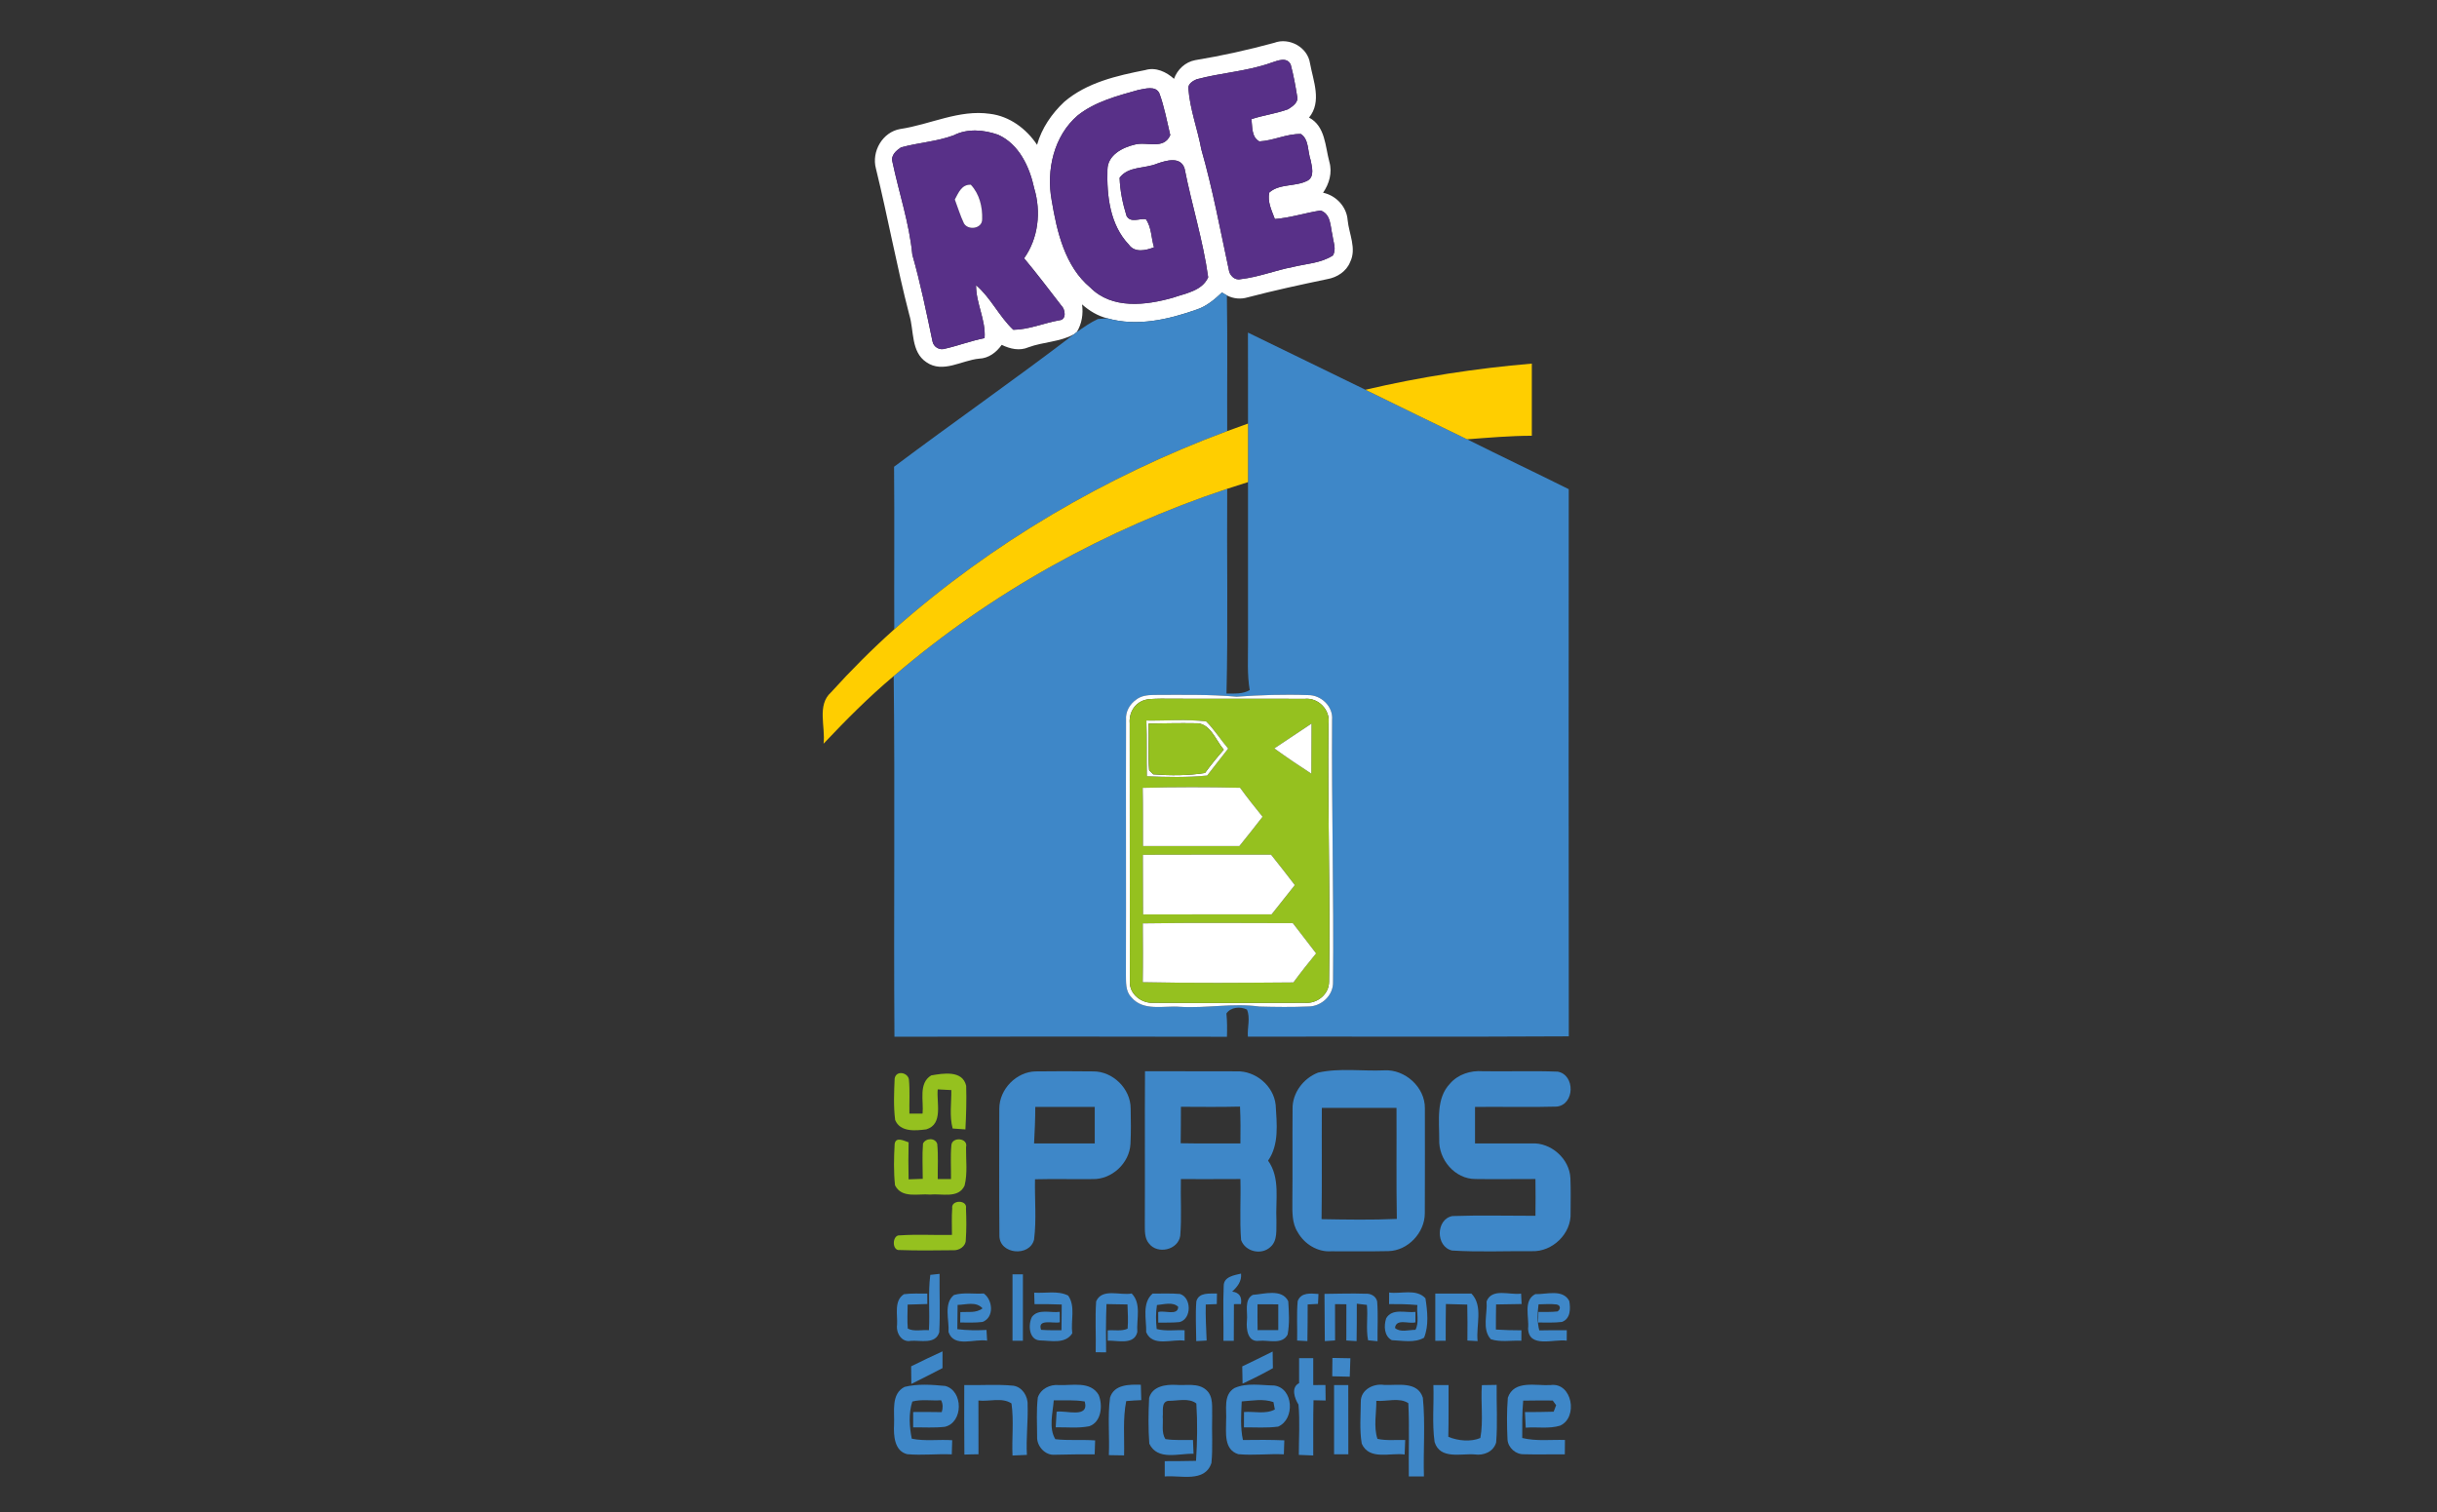 <svg xmlns="http://www.w3.org/2000/svg" xmlns:xlink="http://www.w3.org/1999/xlink" width="419px" height="260px" viewBox="0 0 419 260"><rect x="0" y="0" width="419" height="260" fill="#333333" stroke="none"/><g id="surface1"><path style=" stroke:none;fill-rule:nonzero;fill:rgb(100%,100%,100%);fill-opacity:1;" d="M 205.484 10.344 C 210.066 9.59 214.605 8.582 219.09 7.359 C 221.633 6.387 224.82 8.094 225.234 10.879 C 225.789 13.934 227.309 17.453 225.07 20.215 C 227.875 21.699 227.832 25.141 228.562 27.836 C 229.098 29.684 228.531 31.605 227.48 33.133 C 229.688 33.602 231.531 35.504 231.703 37.84 C 231.934 40.223 233.285 42.723 232.129 45.059 C 231.488 46.676 229.859 47.703 228.223 47.984 C 223.621 48.945 219.027 49.941 214.488 51.129 C 213.32 51.48 212.02 51.359 210.941 50.781 C 210.734 50.66 210.297 50.41 210.09 50.289 C 208.812 51.504 207.438 52.66 205.758 53.215 C 200.859 54.941 195.5 56.188 190.371 54.723 C 188.734 54.32 187.297 53.445 186.039 52.332 C 186.27 53.992 186.008 55.652 185.133 57.094 C 185.016 57.18 184.773 57.379 184.656 57.465 C 182.254 58.797 179.383 58.766 176.832 59.703 C 175.293 60.371 173.676 59.988 172.227 59.289 C 171.301 60.59 169.988 61.594 168.352 61.66 C 165.352 61.93 162.121 64.246 159.273 62.27 C 156.59 60.48 157.18 56.863 156.34 54.133 C 154.18 45.812 152.652 37.336 150.602 28.984 C 149.805 26.023 151.766 22.684 154.777 22.18 C 159.941 21.406 164.914 18.793 170.219 19.57 C 173.559 19.973 176.449 22.113 178.305 24.898 C 179.102 22.027 180.848 19.516 182.973 17.516 C 186.871 14.176 192.031 13.008 196.906 12.047 C 198.719 11.5 200.52 12.352 201.852 13.551 C 202.43 11.926 203.805 10.66 205.484 10.344 M 218.609 10.77 C 214.453 12.273 209.98 12.492 205.734 13.629 C 205.102 13.902 204.219 14.426 204.328 15.246 C 204.59 18.805 205.898 22.168 206.543 25.664 C 208.496 32.477 209.785 39.434 211.27 46.348 C 211.375 47.32 212.273 48.238 213.297 47.996 C 216.363 47.648 219.266 46.477 222.289 45.898 C 224.59 45.332 227.121 45.254 229.164 43.922 C 229.816 42.844 229.227 41.586 229.098 40.461 C 228.715 38.922 228.855 36.812 227.055 36.191 C 224.414 36.594 221.863 37.445 219.188 37.656 C 218.656 36.203 217.867 34.672 218.238 33.09 C 220.039 31.508 222.801 32.152 224.863 31.027 C 226.043 30.316 225.551 28.656 225.344 27.543 C 224.809 26.066 225.082 23.973 223.676 23.043 C 221.25 22.965 218.961 24.188 216.527 24.309 C 215.152 23.578 215.336 21.785 215.164 20.477 C 217.234 19.809 219.418 19.527 221.457 18.785 C 222.211 18.305 223.305 17.613 223.02 16.543 C 222.727 14.723 222.398 12.898 221.918 11.117 C 221.285 9.719 219.66 10.43 218.609 10.77 M 185.309 19.832 C 181.184 23.348 179.855 29.246 180.824 34.477 C 181.73 39.871 183.094 45.789 187.449 49.426 C 191.203 53.227 197.039 52.496 201.688 51.176 C 203.836 50.422 206.695 50.016 207.723 47.668 C 206.848 41.348 204.906 35.23 203.672 28.984 C 202.996 26.82 200.488 27.598 198.938 28.133 C 196.832 29.016 193.996 28.547 192.5 30.555 C 192.566 32.773 193.035 35 193.688 37.109 C 194.367 38.387 195.895 37.523 197.008 37.676 C 198 39.062 197.922 40.918 198.414 42.516 C 197.016 43.051 195.117 43.508 194.094 42.066 C 190.84 38.66 190.273 33.668 190.406 29.148 C 190.449 26.637 193.012 25.348 195.109 24.855 C 197.18 24.289 200.082 25.816 201.207 23.227 C 200.629 20.824 200.191 18.379 199.34 16.055 C 198.699 14.668 196.875 15.266 195.719 15.465 C 192.105 16.48 188.32 17.453 185.309 19.832 M 163.977 23.262 C 161.055 24.352 157.891 24.516 154.898 25.348 C 154.102 25.883 153.133 26.691 153.438 27.816 C 154.562 33.145 156.34 38.352 156.863 43.805 C 158.262 48.684 159.273 53.676 160.32 58.645 C 160.477 59.648 161.535 60.262 162.461 59.953 C 164.762 59.43 166.977 58.578 169.281 58.133 C 169.52 54.996 167.785 52.145 167.816 49.023 C 170.359 51.207 171.789 54.406 174.223 56.699 C 176.906 56.668 179.492 55.531 182.133 55.062 C 183.41 54.977 183.172 53.195 182.492 52.551 C 180.379 49.809 178.293 47.059 176.078 44.402 C 178.523 40.973 179.023 36.41 177.824 32.414 C 177.027 28.688 175.207 24.777 171.605 23.164 C 169.184 22.312 166.336 22.051 163.977 23.262 Z M 163.977 23.262 "></path><path style=" stroke:none;fill-rule:nonzero;fill:rgb(34.51%,18.824%,53.333%);fill-opacity:1;" d="M 218.609 10.77 C 219.66 10.43 221.285 9.719 221.918 11.117 C 222.398 12.898 222.727 14.723 223.02 16.543 C 223.305 17.613 222.211 18.305 221.457 18.785 C 219.418 19.527 217.234 19.809 215.164 20.477 C 215.336 21.785 215.152 23.578 216.527 24.309 C 218.961 24.188 221.25 22.965 223.676 23.043 C 225.082 23.973 224.809 26.066 225.344 27.543 C 225.551 28.656 226.043 30.316 224.863 31.027 C 222.801 32.152 220.039 31.508 218.238 33.09 C 217.867 34.672 218.656 36.203 219.188 37.656 C 221.863 37.445 224.414 36.594 227.055 36.191 C 228.855 36.812 228.715 38.922 229.098 40.461 C 229.227 41.586 229.816 42.844 229.164 43.922 C 227.121 45.254 224.59 45.332 222.289 45.898 C 219.266 46.477 216.363 47.648 213.297 47.996 C 212.273 48.238 211.375 47.32 211.27 46.348 C 209.785 39.434 208.496 32.477 206.543 25.664 C 205.898 22.168 204.59 18.805 204.328 15.246 C 204.219 14.426 205.102 13.902 205.734 13.629 C 209.98 12.492 214.453 12.273 218.609 10.77 Z M 218.609 10.77 "></path><path style=" stroke:none;fill-rule:nonzero;fill:rgb(34.51%,18.824%,53.333%);fill-opacity:1;" d="M 185.309 19.832 C 188.32 17.453 192.105 16.48 195.719 15.465 C 196.875 15.266 198.699 14.668 199.34 16.055 C 200.191 18.379 200.629 20.824 201.207 23.227 C 200.082 25.816 197.18 24.289 195.109 24.855 C 193.012 25.348 190.449 26.637 190.406 29.148 C 190.273 33.668 190.84 38.66 194.094 42.066 C 195.117 43.508 197.016 43.051 198.414 42.516 C 197.922 40.918 198 39.062 197.008 37.676 C 195.895 37.523 194.367 38.387 193.688 37.109 C 193.035 35 192.566 32.773 192.5 30.555 C 193.996 28.547 196.832 29.016 198.938 28.133 C 200.488 27.598 202.996 26.82 203.672 28.984 C 204.906 35.23 206.848 41.348 207.723 47.668 C 206.695 50.016 203.836 50.422 201.688 51.176 C 197.039 52.496 191.203 53.227 187.449 49.426 C 183.094 45.789 181.73 39.871 180.824 34.477 C 179.855 29.246 181.184 23.348 185.309 19.832 Z M 185.309 19.832 "></path><path style=" stroke:none;fill-rule:nonzero;fill:rgb(34.51%,18.824%,53.333%);fill-opacity:1;" d="M 163.977 23.262 C 166.336 22.051 169.184 22.312 171.605 23.164 C 175.207 24.777 177.027 28.688 177.824 32.414 C 179.023 36.41 178.523 40.973 176.078 44.402 C 178.293 47.059 180.379 49.809 182.492 52.551 C 183.172 53.195 183.41 54.977 182.133 55.062 C 179.492 55.531 176.906 56.668 174.223 56.699 C 171.789 54.406 170.359 51.207 167.816 49.023 C 167.785 52.145 169.52 54.996 169.281 58.133 C 166.977 58.578 164.762 59.43 162.461 59.953 C 161.535 60.262 160.477 59.648 160.32 58.645 C 159.273 53.676 158.262 48.684 156.863 43.805 C 156.34 38.352 154.562 33.145 153.438 27.816 C 153.133 26.691 154.102 25.883 154.898 25.348 C 157.891 24.516 161.055 24.352 163.977 23.262 M 164.164 34.301 C 164.688 35.668 165.102 37.086 165.734 38.406 C 166.453 39.652 168.875 39.336 168.867 37.711 C 168.941 35.57 168.398 33.328 166.914 31.758 C 165.34 31.691 164.797 33.133 164.164 34.301 Z M 164.164 34.301 "></path><path style=" stroke:none;fill-rule:nonzero;fill:rgb(100%,100%,100%);fill-opacity:1;" d="M 164.164 34.301 C 164.797 33.133 165.34 31.691 166.914 31.758 C 168.398 33.328 168.941 35.57 168.867 37.711 C 168.875 39.336 166.453 39.652 165.734 38.406 C 165.102 37.086 164.688 35.668 164.164 34.301 Z M 164.164 34.301 "></path><path style=" stroke:none;fill-rule:nonzero;fill:rgb(24.314%,52.941%,78.431%);fill-opacity:1;" d="M 205.758 53.215 C 207.438 52.66 208.812 51.504 210.09 50.289 C 210.297 50.41 210.734 50.66 210.941 50.781 C 211.07 58.559 210.961 66.344 210.996 74.117 C 190.133 81.883 170.523 93.328 153.754 108.191 C 153.719 98.875 153.797 89.562 153.719 80.246 C 163.965 72.559 174.484 65.242 184.656 57.465 C 184.773 57.379 185.016 57.18 185.133 57.094 C 186.293 56.273 187.469 55.445 188.77 54.844 C 189.172 54.812 189.969 54.758 190.371 54.723 C 195.5 56.188 200.859 54.941 205.758 53.215 Z M 205.758 53.215 "></path><path style=" stroke:none;fill-rule:nonzero;fill:rgb(24.314%,52.941%,78.431%);fill-opacity:1;" d="M 214.562 57.18 C 221.305 60.434 228.016 63.742 234.762 67.008 C 240.586 69.848 246.402 72.723 252.25 75.527 C 258.047 78.434 263.914 81.207 269.719 84.102 C 269.699 115.453 269.688 146.816 269.73 178.172 C 251.336 178.281 232.938 178.191 214.551 178.227 C 214.422 176.688 215.02 175.004 214.387 173.562 C 213.266 173.027 211.629 173.113 210.863 174.238 C 210.996 175.562 210.996 176.914 210.953 178.246 C 191.898 178.191 172.836 178.215 153.785 178.238 C 153.633 157.562 153.895 136.902 153.656 116.238 C 170.457 101.824 190.133 90.969 210.996 84.035 C 210.918 95.773 211.148 107.516 210.875 119.242 C 212.219 119.223 213.656 119.363 214.867 118.641 C 214.41 115.957 214.586 113.238 214.574 110.539 C 214.574 101.32 214.574 92.105 214.574 82.887 C 214.574 79.523 214.574 76.172 214.574 72.82 C 214.562 67.609 214.586 62.391 214.562 57.18 M 195.379 120.258 C 194.258 121.035 193.492 122.324 193.602 123.742 C 193.559 138.312 193.625 152.867 193.582 167.438 C 193.613 168.812 193.461 170.395 194.52 171.453 C 196.57 173.922 200.094 172.863 202.867 173.094 C 207.438 173.379 212 172.414 216.547 173.051 C 219.352 173.125 222.156 173.16 224.949 173.039 C 227.188 173.039 229.273 171.148 229.195 168.789 C 229.336 153.773 228.934 138.77 229.031 123.754 C 229.238 121.438 227.121 119.473 224.918 119.504 C 220.816 119.352 216.711 119.484 212.621 119.777 C 207.887 119.363 203.117 119.461 198.359 119.473 C 197.324 119.496 196.23 119.594 195.379 120.258 Z M 195.379 120.258 "></path><path style=" stroke:none;fill-rule:nonzero;fill:rgb(100%,80.784%,0%);fill-opacity:1;" d="M 234.762 67.008 C 244.164 64.805 253.734 63.328 263.371 62.512 C 263.371 66.648 263.371 70.789 263.371 74.914 C 259.648 74.926 255.938 75.242 252.25 75.527 C 246.402 72.723 240.586 69.848 234.762 67.008 Z M 234.762 67.008 "></path><path style=" stroke:none;fill-rule:nonzero;fill:rgb(100%,80.784%,0%);fill-opacity:1;" d="M 210.996 74.117 C 212.184 73.684 213.375 73.246 214.574 72.82 C 214.574 76.172 214.574 79.523 214.574 82.887 C 213.375 83.258 212.184 83.641 210.996 84.035 C 190.133 90.969 170.457 101.824 153.656 116.238 C 149.379 119.82 145.438 123.797 141.598 127.859 C 141.957 124.965 140.41 121.23 142.887 119.023 C 146.324 115.223 149.945 111.598 153.754 108.191 C 170.523 93.328 190.133 81.883 210.996 74.117 Z M 210.996 74.117 "></path><path style=" stroke:none;fill-rule:nonzero;fill:rgb(100%,100%,100%);fill-opacity:1;" d="M 195.379 120.258 C 196.23 119.594 197.324 119.496 198.359 119.473 C 203.117 119.461 207.887 119.363 212.621 119.777 C 216.711 119.484 220.816 119.352 224.918 119.504 C 227.121 119.473 229.238 121.438 229.031 123.754 C 228.934 138.77 229.336 153.773 229.195 168.789 C 229.273 171.148 227.188 173.039 224.949 173.039 C 222.156 173.16 219.352 173.125 216.547 173.051 C 212 172.414 207.438 173.379 202.867 173.094 C 200.094 172.863 196.57 173.922 194.52 171.453 C 193.461 170.395 193.613 168.812 193.582 167.438 C 193.625 152.867 193.559 138.312 193.602 123.742 C 193.492 122.324 194.258 121.035 195.379 120.258 M 195.914 120.75 C 194.672 121.527 194.105 122.977 194.234 124.418 C 194.27 139.195 194.223 153.992 194.258 168.758 C 194.168 170.953 196.297 172.535 198.328 172.406 C 206.992 172.461 215.645 172.438 224.309 172.406 C 226.414 172.602 228.531 170.973 228.508 168.734 C 228.746 153.973 228.234 139.207 228.41 124.441 C 228.781 122.039 226.633 119.887 224.297 120.148 C 216.07 120.105 207.832 120.172 199.602 120.117 C 198.371 120.172 197.008 120.031 195.914 120.75 Z M 195.914 120.75 "></path><path style=" stroke:none;fill-rule:nonzero;fill:rgb(58.431%,75.686%,12.157%);fill-opacity:1;" d="M 195.914 120.75 C 197.008 120.031 198.371 120.172 199.602 120.117 C 207.832 120.172 216.07 120.105 224.297 120.148 C 226.633 119.887 228.781 122.039 228.41 124.441 C 228.234 139.207 228.746 153.973 228.508 168.734 C 228.531 170.973 226.414 172.602 224.309 172.406 C 215.645 172.438 206.992 172.461 198.328 172.406 C 196.297 172.535 194.168 170.953 194.258 168.758 C 194.223 153.992 194.27 139.195 194.234 124.418 C 194.105 122.977 194.672 121.527 195.914 120.75 M 197.105 123.883 C 197.246 127.062 197.117 130.262 197.203 133.441 C 200.652 133.613 204.109 133.668 207.547 133.332 C 208.734 131.77 209.969 130.25 211.16 128.699 C 209.871 127.172 208.789 125.457 207.383 124.039 C 203.969 123.613 200.531 123.938 197.105 123.883 M 219.102 128.668 C 221.188 130.176 223.312 131.605 225.453 133.004 C 225.473 130.133 225.465 127.27 225.484 124.41 C 223.348 125.805 221.242 127.27 219.102 128.668 M 196.473 135.449 C 196.559 138.781 196.504 142.121 196.527 145.453 C 202.047 145.453 207.559 145.453 213.09 145.453 C 214.441 143.793 215.754 142.109 217.074 140.418 C 215.754 138.781 214.441 137.141 213.211 135.438 C 207.633 135.309 202.059 135.309 196.473 135.449 M 196.504 146.961 C 196.539 150.379 196.504 153.809 196.539 157.215 C 203.902 157.18 211.27 157.215 218.621 157.203 C 219.953 155.523 221.273 153.84 222.617 152.168 C 221.285 150.41 219.91 148.664 218.535 146.938 C 211.18 146.961 203.848 146.918 196.504 146.961 M 196.492 158.754 C 196.527 162.117 196.547 165.48 196.484 168.855 C 205.113 169.043 213.746 168.965 222.375 168.898 C 223.629 167.195 224.941 165.535 226.281 163.91 C 224.973 162.16 223.598 160.457 222.277 158.711 C 213.68 158.699 205.09 158.625 196.492 158.754 Z M 196.492 158.754 "></path><path style=" stroke:none;fill-rule:nonzero;fill:rgb(100%,100%,100%);fill-opacity:1;" d="M 197.105 123.883 C 200.531 123.938 203.969 123.613 207.383 124.039 C 208.789 125.457 209.871 127.172 211.16 128.699 C 209.969 130.25 208.734 131.77 207.547 133.332 C 204.109 133.668 200.652 133.613 197.203 133.441 C 197.117 130.262 197.246 127.062 197.105 123.883 M 197.477 124.398 C 197.562 127.062 197.355 129.75 197.574 132.426 C 197.75 132.598 198.109 132.949 198.281 133.125 C 201.238 133.352 204.242 133.352 207.176 132.895 C 208.191 131.508 209.281 130.176 210.406 128.887 C 208.988 127.238 208.059 124.18 205.473 124.344 C 202.812 124.301 200.137 124.363 197.477 124.398 Z M 197.477 124.398 "></path><path style=" stroke:none;fill-rule:nonzero;fill:rgb(58.431%,75.686%,12.157%);fill-opacity:1;" d="M 197.477 124.398 C 200.137 124.363 202.812 124.301 205.473 124.344 C 208.059 124.18 208.988 127.238 210.406 128.887 C 209.281 130.176 208.191 131.508 207.176 132.895 C 204.242 133.352 201.238 133.352 198.281 133.125 C 198.109 132.949 197.75 132.598 197.574 132.426 C 197.355 129.75 197.562 127.062 197.477 124.398 Z M 197.477 124.398 "></path><path style=" stroke:none;fill-rule:nonzero;fill:rgb(100%,100%,100%);fill-opacity:1;" d="M 219.102 128.668 C 221.242 127.27 223.348 125.805 225.484 124.41 C 225.465 127.27 225.473 130.133 225.453 133.004 C 223.312 131.605 221.188 130.176 219.102 128.668 Z M 219.102 128.668 "></path><path style=" stroke:none;fill-rule:nonzero;fill:rgb(100%,100%,100%);fill-opacity:1;" d="M 196.473 135.449 C 202.059 135.309 207.633 135.309 213.211 135.438 C 214.441 137.141 215.754 138.781 217.074 140.418 C 215.754 142.109 214.441 143.793 213.09 145.453 C 207.559 145.453 202.047 145.453 196.527 145.453 C 196.504 142.121 196.559 138.781 196.473 135.449 Z M 196.473 135.449 "></path><path style=" stroke:none;fill-rule:nonzero;fill:rgb(100%,100%,100%);fill-opacity:1;" d="M 196.504 146.961 C 203.848 146.918 211.18 146.961 218.535 146.938 C 219.91 148.664 221.285 150.41 222.617 152.168 C 221.273 153.84 219.953 155.523 218.621 157.203 C 211.27 157.215 203.902 157.18 196.539 157.215 C 196.504 153.809 196.539 150.379 196.504 146.961 Z M 196.504 146.961 "></path><path style=" stroke:none;fill-rule:nonzero;fill:rgb(100%,100%,100%);fill-opacity:1;" d="M 196.492 158.754 C 205.09 158.625 213.68 158.699 222.277 158.711 C 223.598 160.457 224.973 162.16 226.281 163.91 C 224.941 165.535 223.629 167.195 222.375 168.898 C 213.746 168.965 205.113 169.043 196.484 168.855 C 196.547 165.48 196.527 162.117 196.492 158.754 Z M 196.492 158.754 "></path><path style=" stroke:none;fill-rule:nonzero;fill:rgb(24.314%,52.941%,78.431%);fill-opacity:1;" d="M 171.812 190.609 C 171.812 187.246 174.77 184.254 178.062 184.199 C 181.359 184.145 184.656 184.168 187.938 184.199 C 191.301 184.156 194.41 187.16 194.398 190.598 C 194.441 192.609 194.465 194.629 194.367 196.637 C 194.203 199.98 191.156 202.785 187.883 202.711 C 184.578 202.754 181.273 202.656 177.953 202.742 C 177.879 206.195 178.227 209.676 177.793 213.105 C 177.051 216.133 171.812 215.672 171.832 212.43 C 171.77 205.156 171.801 197.883 171.812 190.609 M 178 190.305 C 178 192.402 177.902 194.488 177.793 196.582 C 181.273 196.582 184.742 196.582 188.223 196.582 C 188.223 194.488 188.223 192.402 188.223 190.305 C 184.816 190.305 181.414 190.305 178 190.305 Z M 178 190.305 "></path><path style=" stroke:none;fill-rule:nonzero;fill:rgb(24.314%,52.941%,78.431%);fill-opacity:1;" d="M 196.863 184.168 C 202.113 184.199 207.363 184.156 212.621 184.188 C 215.84 184.078 218.992 186.656 219.332 189.977 C 219.516 193.176 219.965 196.758 218.023 199.543 C 220.172 202.535 219.277 206.359 219.461 209.809 C 219.398 211.348 219.723 213.293 218.402 214.406 C 216.867 215.824 214.094 215.203 213.383 213.184 C 213.113 209.699 213.363 206.195 213.266 202.699 C 209.848 202.723 206.434 202.711 203.031 202.711 C 202.953 205.965 203.184 209.23 202.922 212.473 C 202.539 214.918 199.016 215.695 197.551 213.793 C 196.766 212.887 196.844 211.598 196.832 210.477 C 196.875 201.707 196.809 192.938 196.863 184.168 M 203.039 190.281 C 203.031 192.379 203.031 194.465 202.996 196.551 C 206.422 196.617 209.848 196.574 213.266 196.582 C 213.297 194.477 213.297 192.355 213.199 190.25 C 209.816 190.336 206.434 190.293 203.039 190.281 Z M 203.039 190.281 "></path><path style=" stroke:none;fill-rule:nonzero;fill:rgb(24.314%,52.941%,78.431%);fill-opacity:1;" d="M 226.621 184.406 C 230.352 183.578 234.234 184.188 238.023 184.016 C 241.547 183.816 245.039 186.906 244.984 190.566 C 244.984 196.574 245.008 202.566 244.973 208.574 C 244.973 211.949 242.051 215.02 238.723 215.094 C 235.438 215.172 232.164 215.105 228.879 215.125 C 226.531 215.289 224.262 213.883 223.117 211.84 C 222.102 210.266 222.199 208.312 222.199 206.52 C 222.254 201.246 222.191 195.961 222.234 190.676 C 222.168 187.891 224.121 185.367 226.621 184.406 M 227.266 190.469 C 227.23 196.844 227.309 203.223 227.219 209.602 C 231.531 209.676 235.852 209.754 240.16 209.559 C 240.051 203.203 240.141 196.836 240.105 190.469 C 235.828 190.457 231.543 190.469 227.266 190.469 Z M 227.266 190.469 "></path><path style=" stroke:none;fill-rule:nonzero;fill:rgb(24.314%,52.941%,78.431%);fill-opacity:1;" d="M 249.293 186.309 C 250.68 184.691 252.852 184.016 254.914 184.168 C 259.211 184.242 263.523 184.07 267.832 184.242 C 270.867 184.812 270.746 189.898 267.668 190.25 C 262.977 190.391 258.285 190.25 253.605 190.305 C 253.605 192.402 253.605 194.488 253.605 196.582 C 256.855 196.605 260.105 196.574 263.348 196.582 C 266.633 196.387 269.863 199.195 270.004 202.566 C 270.082 204.543 270.047 206.52 270.035 208.496 C 270.211 212.102 266.895 215.234 263.414 215.105 C 258.84 215.07 254.246 215.281 249.676 214.996 C 246.816 214.363 246.84 209.602 249.719 209.066 C 254.477 208.902 259.234 209.031 263.992 209.023 C 264.023 206.902 264.023 204.809 263.992 202.699 C 260.555 202.688 257.117 202.754 253.668 202.699 C 250.168 202.711 247.297 199.367 247.449 195.863 C 247.461 192.652 246.883 188.828 249.293 186.309 Z M 249.293 186.309 "></path><path style=" stroke:none;fill-rule:nonzero;fill:rgb(58.431%,75.686%,12.157%);fill-opacity:1;" d="M 153.82 185.41 C 154.09 183.949 156.109 184.387 156.273 185.598 C 156.461 187.551 156.316 189.52 156.359 191.461 C 156.93 191.461 158.051 191.461 158.621 191.449 C 158.84 189.301 157.867 186.23 160.105 184.887 C 162.113 184.539 165.504 183.938 166.117 186.68 C 166.191 189.18 166.117 191.68 165.984 194.172 C 165.43 194.137 164.336 194.051 163.793 194.016 C 163.215 191.867 163.594 189.605 163.562 187.41 C 162.777 187.367 162.004 187.324 161.227 187.289 C 160.988 189.582 162.219 193.273 159.262 194.16 C 157.43 194.398 154.777 194.672 153.906 192.555 C 153.602 190.184 153.719 187.781 153.82 185.41 Z M 153.82 185.41 "></path><path style=" stroke:none;fill-rule:nonzero;fill:rgb(58.431%,75.686%,12.157%);fill-opacity:1;" d="M 153.82 196.672 C 154.027 195.328 155.477 196.168 156.219 196.387 C 156.164 198.504 156.176 200.625 156.219 202.754 C 157.027 202.723 157.844 202.699 158.652 202.668 C 158.652 200.656 158.531 198.625 158.695 196.605 C 159.145 195.645 160.781 195.547 161.141 196.66 C 161.336 198.66 161.207 200.691 161.227 202.711 C 161.797 202.711 162.941 202.711 163.508 202.711 C 163.531 200.766 163.398 198.812 163.574 196.879 C 163.684 195.395 166.508 195.602 166.094 197.227 C 166.062 199.41 166.379 201.684 165.844 203.836 C 164.773 206.129 161.883 205.156 159.906 205.375 C 157.879 205.18 155.039 206.094 153.883 203.781 C 153.633 201.434 153.688 199.039 153.82 196.672 Z M 153.82 196.672 "></path><path style=" stroke:none;fill-rule:nonzero;fill:rgb(58.431%,75.686%,12.157%);fill-opacity:1;" d="M 163.715 207.746 C 163.477 206.238 166.379 206.238 166.082 207.754 C 166.16 209.559 166.18 211.359 166.051 213.16 C 166.074 214.285 164.883 215.02 163.879 214.941 C 160.836 214.973 157.781 215.02 154.723 214.91 C 153.285 215.117 153.371 212.223 154.734 212.387 C 157.715 212.18 160.691 212.375 163.672 212.309 C 163.672 210.781 163.605 209.262 163.715 207.746 Z M 163.715 207.746 "></path><path style=" stroke:none;fill-rule:nonzero;fill:rgb(24.314%,52.941%,78.431%);fill-opacity:1;" d="M 159.949 219.18 C 160.355 219.133 161.152 219.047 161.543 219.004 C 161.5 222.344 161.664 225.711 161.488 229.051 C 160.836 231.168 158.281 230.406 156.633 230.516 C 155.062 230.863 154.035 229.203 154.234 227.773 C 154.344 226.016 153.668 223.613 155.422 222.5 C 156.742 222.336 158.098 222.398 159.426 222.398 C 159.438 222.848 159.438 223.742 159.438 224.191 C 158.312 224.211 157.18 224.246 156.055 224.289 C 156.035 225.664 155.969 227.043 156.078 228.418 C 157.168 228.973 158.523 228.582 159.711 228.691 C 159.898 225.523 159.535 222.324 159.949 219.18 Z M 159.949 219.18 "></path><path style=" stroke:none;fill-rule:nonzero;fill:rgb(24.314%,52.941%,78.431%);fill-opacity:1;" d="M 174.082 219.09 C 174.527 219.09 175.422 219.09 175.871 219.09 C 175.871 222.902 175.871 226.703 175.871 230.504 C 175.422 230.504 174.527 230.504 174.082 230.504 C 174.082 226.691 174.082 222.891 174.082 219.09 Z M 174.082 219.09 "></path><path style=" stroke:none;fill-rule:nonzero;fill:rgb(24.314%,52.941%,78.431%);fill-opacity:1;" d="M 210.395 221.102 C 210.371 219.473 212.227 219.242 213.375 218.961 C 213.516 220.281 212.75 221.219 211.855 222.051 C 213.059 222.215 213.559 222.934 213.363 224.203 C 213.059 224.211 212.457 224.211 212.152 224.211 C 212.129 226.309 212.129 228.406 212.129 230.516 C 211.684 230.516 210.797 230.516 210.352 230.516 C 210.395 227.367 210.254 224.234 210.395 221.102 Z M 210.395 221.102 "></path><path style=" stroke:none;fill-rule:nonzero;fill:rgb(24.314%,52.941%,78.431%);fill-opacity:1;" d="M 238.84 222.215 C 240.891 222.5 243.488 221.492 245.082 223.207 C 245.422 225.383 245.691 227.914 244.844 229.98 C 243.184 230.941 241.109 230.469 239.289 230.406 C 237.957 229.684 237.914 227.926 238.328 226.648 C 239.375 224.855 241.688 225.754 243.359 225.547 C 243.359 225.992 243.359 226.887 243.359 227.336 C 242.246 227.676 240.051 226.605 239.844 228.309 C 240.75 229.117 242.223 228.625 243.359 228.625 C 244.047 227.379 243.531 225.754 243.695 224.367 C 242.07 224.211 240.445 224.191 238.828 224.203 C 238.828 223.535 238.84 222.879 238.84 222.215 Z M 238.84 222.215 "></path><path style=" stroke:none;fill-rule:nonzero;fill:rgb(24.314%,52.941%,78.431%);fill-opacity:1;" d="M 164.012 222.641 C 165.668 222.148 167.445 222.5 169.148 222.379 C 170.711 223.516 170.961 226.496 168.93 227.27 C 167.656 227.434 166.367 227.367 165.09 227.367 C 165.09 226.934 165.113 226.027 165.113 225.578 C 166.398 225.492 167.816 225.797 168.93 224.934 C 167.809 223.688 166.074 224.32 164.645 224.344 C 164.621 225.742 164.609 227.129 164.598 228.516 C 166.27 228.723 167.938 228.734 169.609 228.648 C 169.641 229.117 169.684 230.035 169.719 230.492 C 167.59 230.109 164.02 231.77 163.082 229.008 C 163.223 226.934 162.199 224.113 164.012 222.641 Z M 164.012 222.641 "></path><path style=" stroke:none;fill-rule:nonzero;fill:rgb(24.314%,52.941%,78.431%);fill-opacity:1;" d="M 177.812 222.234 C 179.734 222.379 181.859 221.832 183.652 222.738 C 184.961 224.594 184.066 227.086 184.359 229.227 C 183.137 231.137 180.641 230.469 178.75 230.449 C 176.887 230.316 176.742 227.707 177.43 226.398 C 178.543 224.945 180.641 225.762 182.199 225.535 C 182.199 225.98 182.199 226.879 182.211 227.324 C 181.184 227.609 178.305 226.637 178.992 228.625 C 180.172 228.723 181.336 228.691 182.504 228.691 C 182.527 227.227 182.539 225.754 182.547 224.277 C 180.988 224.211 179.43 224.211 177.867 224.211 C 177.848 223.711 177.824 222.727 177.812 222.234 Z M 177.812 222.234 "></path><path style=" stroke:none;fill-rule:nonzero;fill:rgb(24.314%,52.941%,78.431%);fill-opacity:1;" d="M 188.461 223.742 C 189.477 221.395 192.621 222.77 194.574 222.379 C 196.285 224.113 195.379 226.812 195.543 229.008 C 194.988 231.312 192.129 230.426 190.449 230.492 C 190.449 230.043 190.449 229.16 190.449 228.723 C 191.574 228.613 192.816 228.918 193.875 228.43 C 193.984 227.043 193.906 225.645 193.852 224.266 C 192.641 224.234 191.441 224.211 190.242 224.203 C 190.133 226.965 190.133 229.738 190.176 232.5 C 189.727 232.5 188.832 232.492 188.387 232.48 C 188.453 229.574 188.266 226.648 188.461 223.742 Z M 188.461 223.742 "></path><path style=" stroke:none;fill-rule:nonzero;fill:rgb(24.314%,52.941%,78.431%);fill-opacity:1;" d="M 197.07 229.039 C 197.125 226.824 196.297 224.051 198.164 222.398 C 199.734 222.41 201.316 222.324 202.887 222.465 C 204.883 223.098 204.895 226.758 202.812 227.293 C 201.59 227.422 200.367 227.367 199.145 227.391 C 199.145 226.941 199.133 226.027 199.133 225.578 C 200.094 225.207 202.559 226.297 202.57 224.672 C 201.664 223.777 200.082 224.258 198.914 224.367 C 198.707 225.73 198.719 227.117 198.871 228.492 C 200.434 228.898 202.082 228.625 203.672 228.691 C 203.672 229.137 203.672 230.043 203.672 230.492 C 201.535 230.164 198.184 231.648 197.07 229.039 Z M 197.07 229.039 "></path><path style=" stroke:none;fill-rule:nonzero;fill:rgb(24.314%,52.941%,78.431%);fill-opacity:1;" d="M 205.691 223.73 C 206.141 222.129 207.973 222.434 209.238 222.379 C 209.227 222.836 209.207 223.742 209.207 224.203 C 208.727 224.211 207.785 224.258 207.309 224.277 C 207.254 226.344 207.383 228.395 207.461 230.469 C 206.871 230.504 206.27 230.535 205.672 230.57 C 205.66 228.285 205.516 225.992 205.691 223.73 Z M 205.691 223.73 "></path><path style=" stroke:none;fill-rule:nonzero;fill:rgb(24.314%,52.941%,78.431%);fill-opacity:1;" d="M 215.391 222.617 C 217.301 222.488 220.41 221.492 221.492 223.711 C 221.613 225.609 221.742 227.566 221.383 229.445 C 220.445 231.234 218.098 230.352 216.496 230.516 C 214.496 230.789 214.246 228.504 214.387 227.043 C 214.551 225.602 213.863 223.461 215.391 222.617 M 216.211 224.234 C 216.199 225.711 216.199 227.195 216.223 228.68 C 217.398 228.68 218.59 228.68 219.777 228.668 C 219.777 227.195 219.777 225.719 219.777 224.246 C 218.59 224.234 217.398 224.223 216.211 224.234 Z M 216.211 224.234 "></path><path style=" stroke:none;fill-rule:nonzero;fill:rgb(24.314%,52.941%,78.431%);fill-opacity:1;" d="M 223.117 223.688 C 223.695 222.148 225.367 222.367 226.688 222.465 C 226.664 222.891 226.633 223.742 226.609 224.168 C 226.16 224.203 225.277 224.246 224.832 224.266 C 224.82 226.363 224.832 228.461 224.785 230.57 C 224.199 230.535 223.609 230.504 223.02 230.469 C 223.074 228.211 222.91 225.938 223.117 223.688 Z M 223.117 223.688 "></path><path style=" stroke:none;fill-rule:nonzero;fill:rgb(24.314%,52.941%,78.431%);fill-opacity:1;" d="M 227.723 222.445 C 230.078 222.422 232.426 222.336 234.781 222.422 C 235.656 222.355 236.57 222.816 236.777 223.742 C 236.965 226.027 236.812 228.309 236.844 230.59 C 236.441 230.547 235.633 230.469 235.219 230.426 C 234.824 228.43 235.219 226.363 235.012 224.344 C 234.574 224.289 233.711 224.18 233.277 224.137 C 233.277 226.277 233.285 228.43 233.242 230.57 C 232.652 230.535 232.066 230.492 231.477 230.461 C 231.488 228.383 231.488 226.297 231.488 224.234 C 230.996 224.223 230.023 224.223 229.535 224.211 C 229.535 226.297 229.535 228.375 229.543 230.449 C 228.957 230.492 228.375 230.535 227.777 230.57 C 227.734 227.859 227.766 225.152 227.723 222.445 Z M 227.723 222.445 "></path><path style=" stroke:none;fill-rule:nonzero;fill:rgb(24.314%,52.941%,78.431%);fill-opacity:1;" d="M 246.773 222.398 C 248.848 222.398 250.93 222.41 252.992 222.398 C 255.055 224.551 253.746 227.883 254.051 230.57 C 253.473 230.535 252.883 230.504 252.293 230.469 C 252.316 228.418 252.316 226.352 252.273 224.289 C 251.039 224.246 249.816 224.211 248.598 224.191 C 248.562 226.289 248.562 228.395 248.562 230.504 C 248.117 230.504 247.223 230.516 246.773 230.516 C 246.773 227.805 246.773 225.109 246.773 222.398 Z M 246.773 222.398 "></path><path style=" stroke:none;fill-rule:nonzero;fill:rgb(24.314%,52.941%,78.431%);fill-opacity:1;" d="M 255.59 223.742 C 256.516 221.363 259.629 222.707 261.527 222.398 C 261.559 223 261.582 223.59 261.613 224.191 C 260.152 224.211 258.688 224.234 257.227 224.266 C 257.195 225.699 257.195 227.141 257.195 228.582 C 258.656 228.68 260.105 228.703 261.582 228.711 C 261.582 229.16 261.57 230.055 261.57 230.504 C 259.836 230.414 257.992 230.797 256.32 230.242 C 254.762 228.547 255.766 225.84 255.59 223.742 Z M 255.59 223.742 "></path><path style=" stroke:none;fill-rule:nonzero;fill:rgb(24.314%,52.941%,78.431%);fill-opacity:1;" d="M 262.727 228.406 C 262.945 226.473 261.844 223.578 263.969 222.488 C 265.867 222.562 268.684 221.547 269.809 223.668 C 270.047 224.988 270.035 226.734 268.543 227.27 C 267.188 227.434 265.812 227.367 264.461 227.367 C 264.473 226.922 264.492 226.016 264.504 225.555 C 265.586 225.547 266.688 225.59 267.777 225.469 C 268.367 225.109 268.344 224.387 267.613 224.266 C 266.59 224.148 265.551 224.223 264.527 224.246 C 264.32 225.73 264.285 227.25 264.648 228.723 C 266.219 228.691 267.801 228.68 269.383 228.691 C 269.383 229.137 269.371 230.043 269.371 230.492 C 267.199 230.164 262.855 231.855 262.727 228.406 Z M 262.727 228.406 "></path><path style=" stroke:none;fill-rule:nonzero;fill:rgb(24.314%,52.941%,78.431%);fill-opacity:1;" d="M 156.656 234.902 C 158.434 234.008 160.234 233.168 162.047 232.328 C 162.047 233.059 162.047 234.488 162.047 235.211 C 160.277 236.137 158.488 237.035 156.688 237.93 C 156.676 236.914 156.668 235.91 156.656 234.902 Z M 156.656 234.902 "></path><path style=" stroke:none;fill-rule:nonzero;fill:rgb(24.314%,52.941%,78.431%);fill-opacity:1;" d="M 213.582 234.914 C 215.336 234.086 217.062 233.223 218.809 232.359 C 218.809 233.082 218.84 234.5 218.852 235.223 C 217.148 236.184 215.402 237.066 213.637 237.875 C 213.613 236.883 213.602 235.898 213.582 234.914 Z M 213.582 234.914 "></path><path style=" stroke:none;fill-rule:nonzero;fill:rgb(24.314%,52.941%,78.431%);fill-opacity:1;" d="M 229.086 233.461 C 230.113 233.473 231.148 233.496 232.176 233.516 C 232.141 234.566 232.109 235.625 232.066 236.684 C 231.051 236.652 230.047 236.629 229.055 236.617 C 229.055 235.57 229.062 234.512 229.086 233.461 Z M 229.086 233.461 "></path><path style=" stroke:none;fill-rule:nonzero;fill:rgb(24.314%,52.941%,78.431%);fill-opacity:1;" d="M 223.359 233.496 C 223.957 233.496 225.18 233.496 225.789 233.496 C 225.789 235.035 225.789 236.586 225.789 238.125 C 226.324 238.125 227.371 238.113 227.887 238.113 C 227.898 238.781 227.906 240.113 227.918 240.781 C 227.395 240.77 226.359 240.746 225.836 240.734 C 225.758 243.891 225.801 247.07 225.789 250.227 C 224.973 250.191 224.145 250.16 223.312 250.129 C 223.305 247.246 223.52 244.352 223.25 241.477 C 222.582 240.418 221.918 238.508 223.359 237.797 C 223.359 236.355 223.359 234.914 223.359 233.496 Z M 223.359 233.496 "></path><path style=" stroke:none;fill-rule:nonzero;fill:rgb(24.314%,52.941%,78.431%);fill-opacity:1;" d="M 190.852 240.289 C 191.539 237.984 194.223 238.016 196.145 238.07 C 196.168 238.957 196.199 239.828 196.223 240.715 C 195.359 240.746 194.496 240.801 193.633 240.879 C 193.023 243.945 193.352 247.102 193.266 250.215 C 192.402 250.191 191.52 250.184 190.645 250.172 C 190.797 246.883 190.414 243.555 190.852 240.289 Z M 190.852 240.289 "></path><path style=" stroke:none;fill-rule:nonzero;fill:rgb(24.314%,52.941%,78.431%);fill-opacity:1;" d="M 254.781 238.137 C 255.633 238.125 256.473 238.113 257.324 238.094 C 257.281 241.391 257.5 244.699 257.238 248 C 256.758 249.613 255.09 250.27 253.551 250.051 C 251.191 249.855 247.602 250.98 246.652 247.91 C 246.195 244.68 246.566 241.379 246.445 238.125 C 247.32 238.125 248.18 238.125 249.055 238.125 C 249.043 241.086 249.086 244.055 249.012 247.016 C 250.68 247.727 252.938 247.91 254.52 247.223 C 255.066 244.262 254.562 241.152 254.781 238.137 Z M 254.781 238.137 "></path><path style=" stroke:none;fill-rule:nonzero;fill:rgb(24.314%,52.941%,78.431%);fill-opacity:1;" d="M 155.52 238.441 C 157.789 237.875 160.215 238.059 162.516 238.277 C 165.648 239.109 165.637 244.57 162.449 245.301 C 160.637 245.508 158.816 245.379 157.004 245.398 C 157.004 244.734 157.004 243.422 157.004 242.758 C 158.641 242.746 160.277 242.746 161.914 242.777 C 162.133 242.078 162.145 241.379 161.805 240.734 C 160.16 240.855 158.445 240.527 156.863 240.953 C 156.207 242.898 156.34 245.312 156.766 247.344 C 159.035 247.812 161.402 247.441 163.715 247.605 C 163.695 248.414 163.66 249.23 163.641 250.039 C 161.086 249.922 158.523 250.238 155.98 250.008 C 153.754 249.461 153.621 246.785 153.719 244.887 C 153.828 242.691 153.152 239.664 155.52 238.441 Z M 155.52 238.441 "></path><path style=" stroke:none;fill-rule:nonzero;fill:rgb(24.314%,52.941%,78.431%);fill-opacity:1;" d="M 165.789 238.125 C 168.605 238.191 171.418 237.961 174.234 238.234 C 175.738 238.453 176.754 240.027 176.68 241.523 C 176.777 244.383 176.395 247.254 176.559 250.129 C 175.73 250.16 174.898 250.191 174.082 250.238 C 173.949 247.254 174.332 244.23 173.906 241.281 C 172.293 240.199 170.066 240.996 168.223 240.781 C 168.223 243.859 168.223 246.938 168.234 250.02 C 167.426 250.031 166.617 250.039 165.809 250.074 C 165.758 246.086 165.789 242.113 165.789 238.125 Z M 165.789 238.125 "></path><path style=" stroke:none;fill-rule:nonzero;fill:rgb(24.314%,52.941%,78.431%);fill-opacity:1;" d="M 178.434 240.254 C 178.957 238.75 180.539 237.984 182.047 238.125 C 184.348 238.234 187.469 237.383 188.898 239.82 C 189.629 241.609 189.379 244.48 187.285 245.203 C 185.387 245.586 183.434 245.355 181.512 245.387 C 181.566 244.492 181.609 243.598 181.664 242.711 C 183.234 242.418 187.316 243.926 186.5 240.945 C 184.742 240.648 182.953 240.781 181.176 240.746 C 181.012 242.91 180.277 245.508 181.445 247.43 C 183.715 247.691 186.02 247.473 188.289 247.637 C 188.266 248.434 188.246 249.223 188.211 250.031 C 185.922 250.008 183.629 250.062 181.336 250.105 C 179.691 250.246 178.219 248.609 178.316 246.973 C 178.305 244.734 178.172 242.484 178.434 240.254 Z M 178.434 240.254 "></path><path style=" stroke:none;fill-rule:nonzero;fill:rgb(24.314%,52.941%,78.431%);fill-opacity:1;" d="M 197.574 240.332 C 198.141 238.301 200.453 237.996 202.223 238.094 C 203.926 238.234 205.977 237.711 207.383 238.957 C 208.703 240.113 208.344 242.012 208.41 243.586 C 208.332 246.23 208.539 248.883 208.289 251.504 C 207.176 254.965 202.941 253.59 200.258 253.84 C 200.258 253.184 200.258 251.863 200.258 251.207 C 202.047 251.199 203.848 251.199 205.637 251.152 C 205.855 247.879 205.898 244.57 205.691 241.293 C 204.406 240.266 202.418 240.867 200.859 240.836 C 199.602 241.02 200.027 242.656 199.91 243.555 C 200.02 244.82 199.648 246.285 200.367 247.41 C 201.938 247.66 203.531 247.539 205.113 247.562 C 205.137 248.152 205.191 249.34 205.211 249.941 C 202.66 249.844 199.047 251.176 197.605 248.207 C 197.41 245.586 197.441 242.953 197.574 240.332 Z M 197.574 240.332 "></path><path style=" stroke:none;fill-rule:nonzero;fill:rgb(24.314%,52.941%,78.431%);fill-opacity:1;" d="M 212.262 238.629 C 214.379 237.688 216.832 238.168 219.082 238.203 C 222.418 238.648 222.672 244.023 219.746 245.27 C 217.805 245.531 215.828 245.379 213.875 245.398 C 213.875 244.734 213.887 243.422 213.887 242.758 C 215.633 242.613 217.574 243.184 219.188 242.32 C 219.137 242.004 219.004 241.371 218.949 241.051 C 217.191 240.43 215.293 240.812 213.492 240.934 C 213.395 243.137 213.23 245.387 213.699 247.57 C 216.07 247.539 218.449 247.52 220.816 247.625 C 220.781 248.426 220.762 249.223 220.738 250.031 C 218.133 249.91 215.5 250.246 212.906 250.008 C 210.406 249.23 210.809 246.348 210.809 244.273 C 210.941 242.352 210.266 239.797 212.262 238.629 Z M 212.262 238.629 "></path><path style=" stroke:none;fill-rule:nonzero;fill:rgb(24.314%,52.941%,78.431%);fill-opacity:1;" d="M 229.371 238.125 C 229.98 238.125 231.203 238.125 231.812 238.125 C 231.812 242.09 231.805 246.066 231.824 250.031 C 231.215 250.031 229.98 250.031 229.371 250.031 C 229.379 246.066 229.371 242.09 229.371 238.125 Z M 229.371 238.125 "></path><path style=" stroke:none;fill-rule:nonzero;fill:rgb(24.314%,52.941%,78.431%);fill-opacity:1;" d="M 233.965 240.953 C 233.965 238.879 236.211 237.797 238.012 238.105 C 240.27 238.203 243.738 237.406 244.637 240.301 C 245.082 244.789 244.688 249.332 244.82 253.84 C 244.176 253.84 242.867 253.84 242.223 253.84 C 242.156 249.637 242.355 245.434 242.137 241.238 C 240.609 240.211 238.414 240.977 236.637 240.836 C 236.66 242.984 236.137 245.301 236.832 247.375 C 238.395 247.715 240.008 247.52 241.602 247.562 C 241.57 248.391 241.535 249.23 241.504 250.062 C 239.059 249.711 235.438 251.121 234.129 248.207 C 233.723 245.812 233.953 243.355 233.965 240.953 Z M 233.965 240.953 "></path><path style=" stroke:none;fill-rule:nonzero;fill:rgb(24.314%,52.941%,78.431%);fill-opacity:1;" d="M 259.246 240.301 C 260.305 237.176 264.133 238.289 266.602 238.125 C 270.309 237.613 271.391 243.695 268.227 245.105 C 266.328 245.684 264.277 245.289 262.324 245.453 C 262.27 244.547 262.234 243.664 262.191 242.766 C 263.828 242.766 265.477 242.758 267.125 242.703 C 267.234 242.43 267.441 241.859 267.551 241.586 C 267.406 241.391 267.113 240.988 266.961 240.781 C 265.27 240.77 263.578 240.77 261.887 240.801 C 261.691 242.93 261.723 245.082 261.723 247.223 C 264.133 247.812 266.621 247.484 269.066 247.562 C 269.066 248.391 269.055 249.211 269.043 250.039 C 266.719 250.008 264.383 250.094 262.051 250.02 C 260.641 250.086 259.301 248.938 259.191 247.508 C 259.082 245.105 259.051 242.691 259.246 240.301 Z M 259.246 240.301 "></path></g></svg>